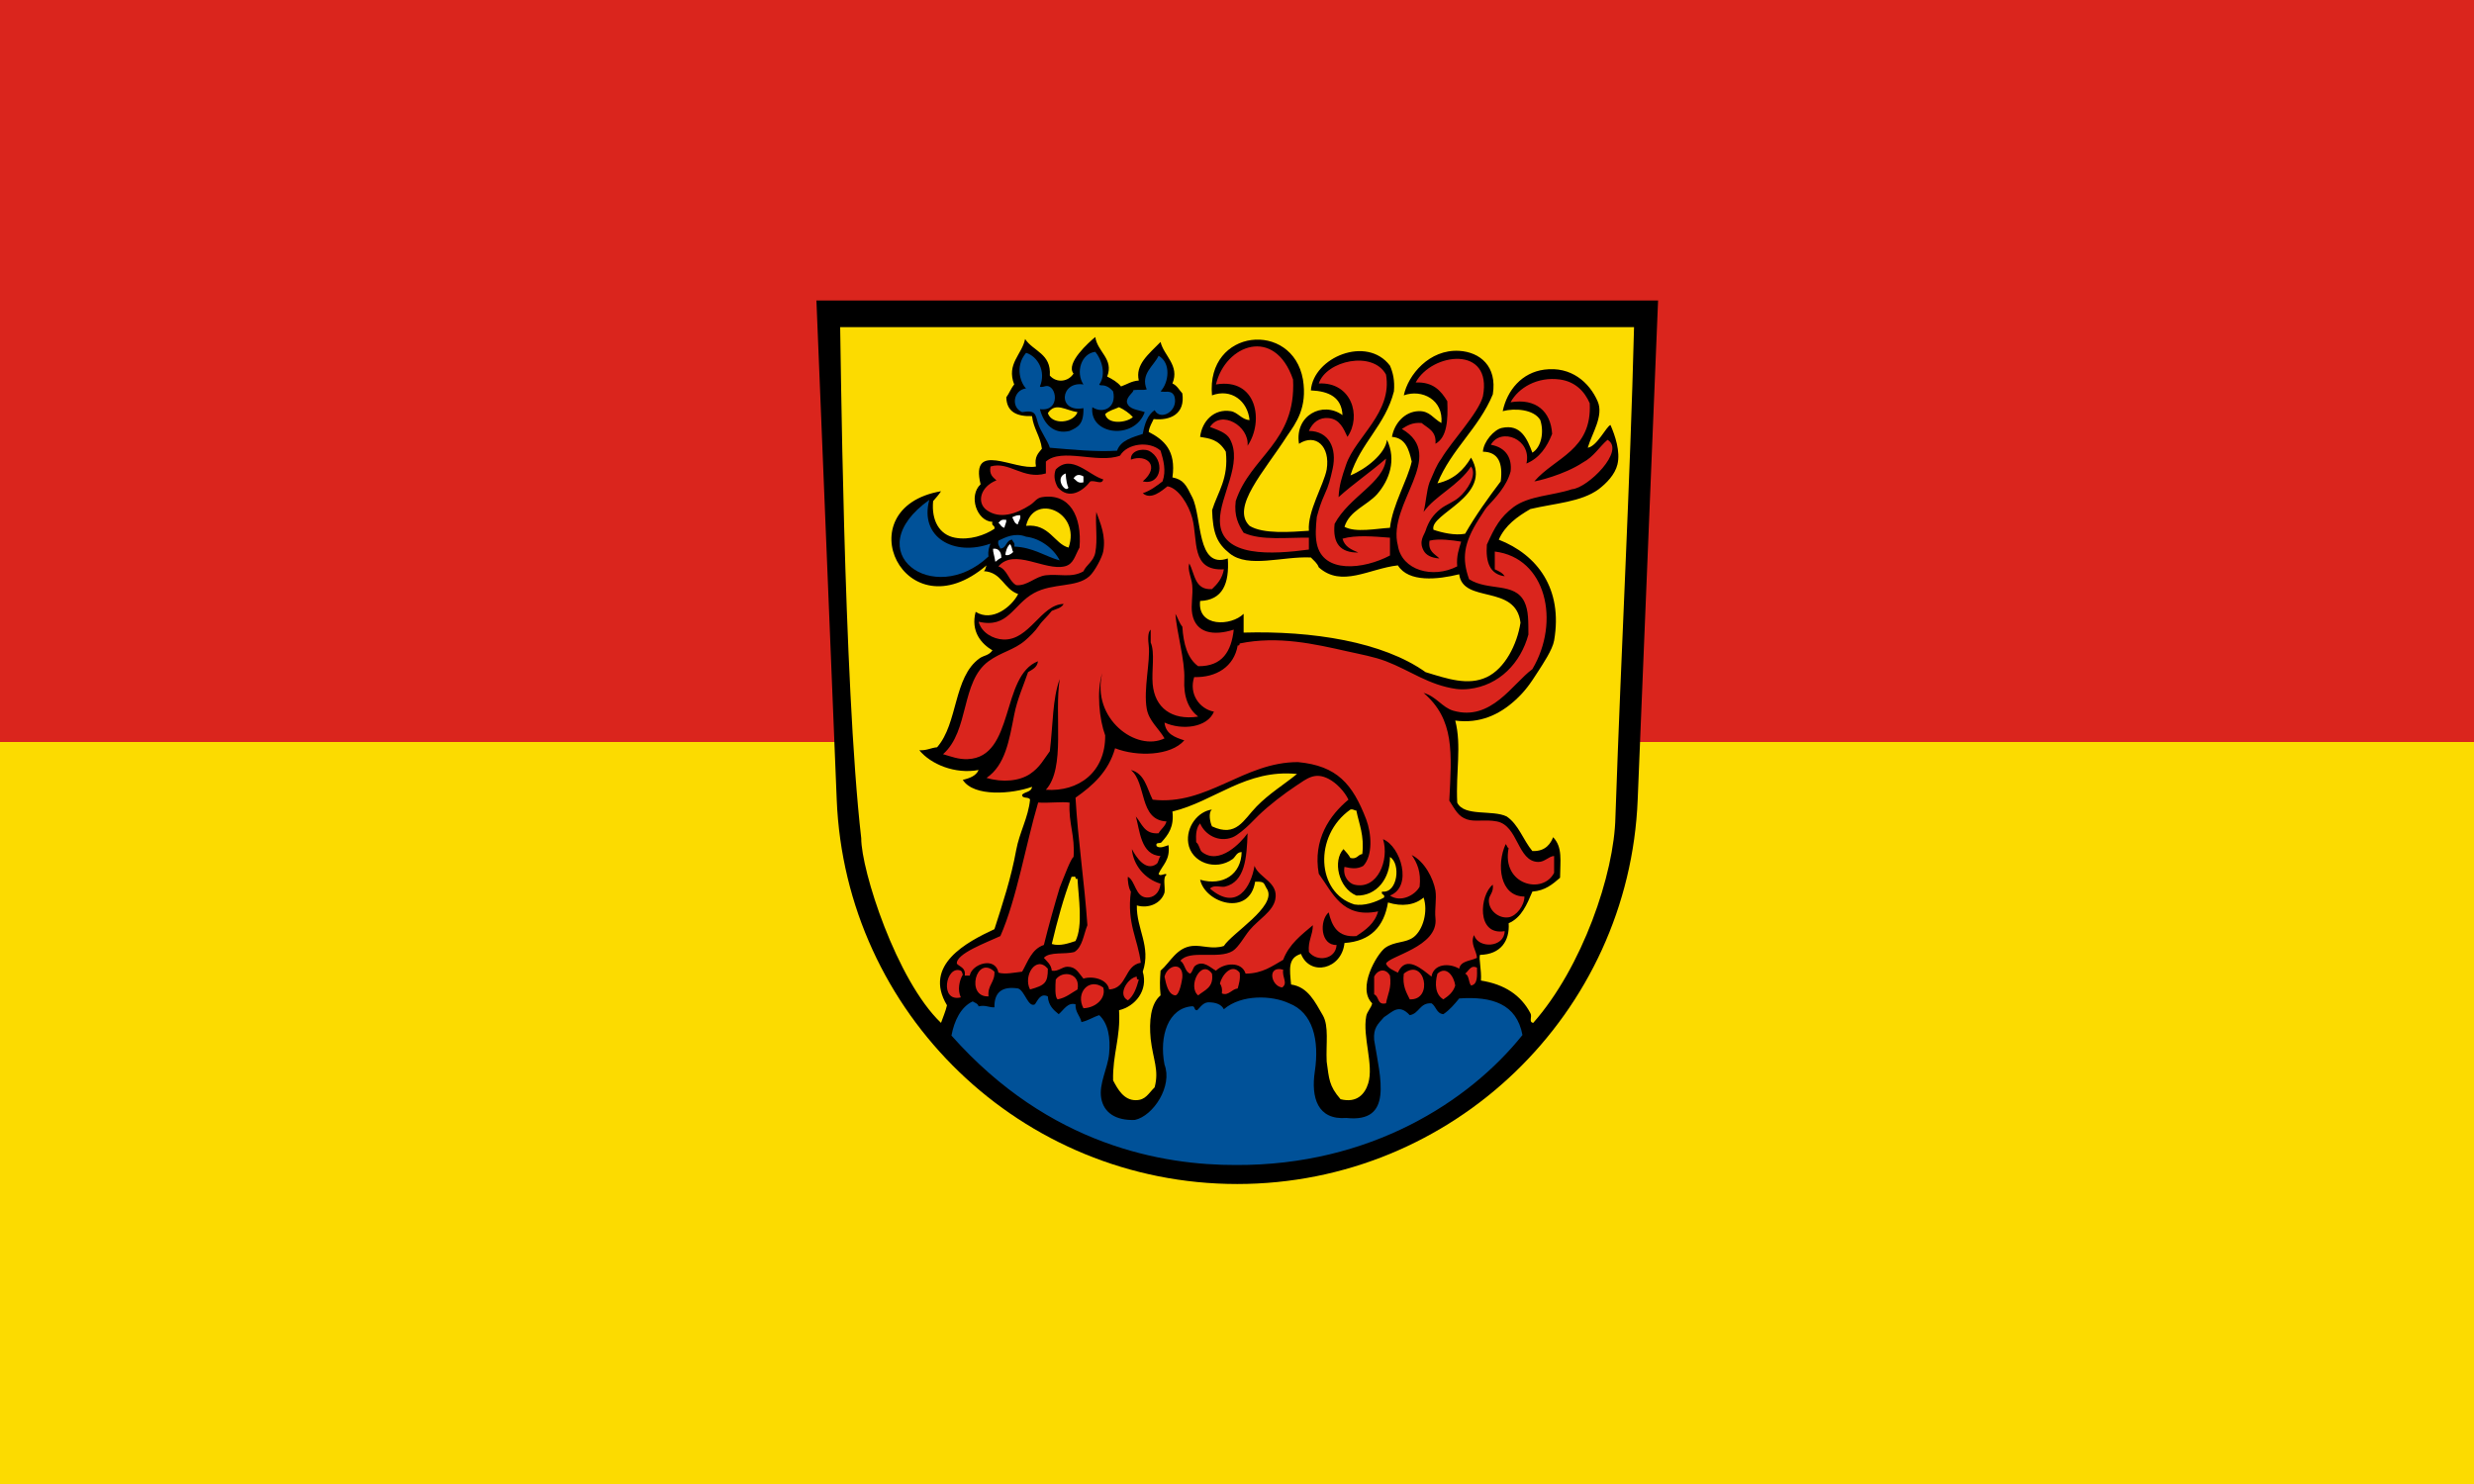 <?xml version="1.0" encoding="UTF-8" standalone="no"?>
<svg
   height="600"
   width="1000"
   version="1.1"
   id="svg6"
   xmlns="http://www.w3.org/2000/svg"
   xmlns:svg="http://www.w3.org/2000/svg">
  <defs
     id="defs10" />
  <g
     id="g1711"
     transform="translate(1128.542,147.716)">
    <path
       id="rect330"
       style="fill:#da251d;fill-opacity:1;stroke:none;stroke-width:29.571;stroke-linecap:square;stroke-miterlimit:10;stop-color:#000000"
       d="m -1128.542,-147.716 h 1000 v 600 H -1128.542 Z" />
    <path
       id="rect330-0"
       style="fill:#fcdb00;fill-opacity:1;stroke:none;stroke-width:20.91;stroke-linecap:square;stroke-miterlimit:10;stop-color:#000000"
       d="m -1128.542,152.284 h 1000 v 300 H -1128.542 Z" />
  </g>
  <g
     id="g276"
     transform="matrix(0.567,0,0,0.567,329.966,121.5)">
    <path
       d="m 14.53,355.9 c 6.113,152.4 131.6,274.1 285.5,274.1 153.9,0 279.4,-121.7 285.5,-274.1 L 600.06,0 h -600 z"
       id="path2" />
    <g
       id="g3003"
       transform="matrix(0.705,0,0,0.705,0.083,-0.052)">
      <path
         id="path2991"
         d="m 254.766,189.356 c -1.131,-2.096 -2.337,-6.862 -2.798,-14.378 -11.877,4.581 0.241,20.479 2.798,14.378 z M 259.967,179.978 c 2.886,1.781 3.9,5.433 9.999,4 v -6 c -4.325,-2.417 -7.568,-1.892 -9.999,2 z m -61.992,39.306 c 1.428,2.239 2.126,6.567 5.645,7.246 0.517,-3.325 3.283,-5.318 2.355,-9.246 -3.07,-0.091 -3.571,-0.006 -8,2 z m -5.999,2.65 c -3.78,-0.335 -5.066,-0.384 -7.999,3 2.205,1.327 2.131,3.868 5.999,5.039 0.924,-3.96 2.17,-5.202 2,-8.039 z m 3.9,24.496 c -3.095,2.275 -4.918,8.184 -4.748,11.021 2.514,0.746 5.237,-0.346 7.827,-3 -1.437,-2.229 -0.751,-4.336 -3.08,-8.021 z m -17.331,4.772 c -0.051,3.717 1.21,6.06 2.363,13.139 3.011,-2.07 2.669,-2.573 5.999,-4.014 0.31,-5.799 -3.079,-10.134 -8.362,-9.125 z"
         clip-rule="evenodd"
         style="fill:#ffffff;fill-rule:evenodd" />
      <path
         id="path2993"
         d="M 826.706,27.021 H 23.978 c 0.498,7.398 3.155,359.039 21.294,516.878 -0.036,32.498 35.554,143.677 80.68,186.831 1.86,-5.473 4.711,-11.808 6.033,-17.818 -24.509,-40.881 20.299,-64.054 47.994,-76.991 8.258,-25.641 16.939,-52.04 21.997,-79.989 3.189,-17.622 12.323,-33.157 13.999,-50.993 -1.025,-3.309 -8.194,-0.473 -7.999,-5 2.85,-3.149 9.46,-2.539 9.999,-7.999 -19.786,7.192 -58.772,10.583 -69.991,-6.999 6.954,-1.712 13.371,-3.961 15.998,-9.999 -23.854,4.446 -48.324,-5.796 -59.993,-19.997 7.471,0.471 11.59,-2.408 17.998,-3 21.354,-24.346 16.332,-70.935 42.995,-89.989 4.307,-3.078 9.055,-2.56 12.998,-7.999 -11.312,-6.688 -22.188,-19.135 -16.998,-38.995 16.927,10.741 36.602,-5.404 42.995,-17.998 -14.856,-5.141 -16.334,-21.984 -34.635,-23.149 1.726,-1.584 1.665,-3.645 2.639,-5.848 -83.039,70.965 -143.399,-58.17 -45.994,-74.991 -2.334,3.665 -5.233,6.765 -7.999,9.999 -1.865,19.693 6.389,34.013 21.997,36.996 14.689,2.807 30.192,-2.441 39.995,-8.999 0.928,-3.928 -3.477,-2.522 -2,-6.999 -16.143,-0.814 -24.399,-26.637 -11.998,-37.996 -10.812,-44.622 34.402,-13.634 55.993,-17.998 -1.84,-9.84 2.422,-13.576 6,-17.998 -1.586,-12.746 -8.497,-20.167 -9.999,-32.996 -15.521,0.523 -25.612,-4.384 -25.997,-18.998 2.962,-4.037 4.799,-9.199 7.999,-12.999 -8.149,-20.838 7.866,-30.259 10.999,-45.994 8.164,12.5 26.651,14.677 24.997,36.996 6.887,7.81 18.694,6.359 23.997,-2 -8.393,-10.414 15.626,-31.787 21.998,-36.996 2.034,15.035 18.998,22.166 11.999,39.995 5.338,2.661 10.4,5.598 13.998,9.999 5.956,-2.044 10.521,-5.478 17.998,-6 -3.77,-16.117 9.889,-26.558 21.997,-38.995 3.255,13.899 19.566,23.756 11.999,41.995 4.632,2.034 6.836,6.496 9.999,9.999 3.143,21.117 -12.502,27.731 -28.996,25.997 -1.823,4.176 -4.368,7.631 -5,12.999 15.366,7.964 27.925,18.736 23.997,45.994 11.304,2.294 13.761,7.57 19.998,19.998 10.155,20.237 4.242,73.12 35.996,61.992 1.694,25.358 -5.152,42.176 -27.997,42.995 -2.965,26.86 31.544,25.507 43.994,12.999 v 18.998 c 69.408,-1.971 140.84,9.25 183.978,39.995 22.046,6.762 43.059,14 61.992,4.999 18.139,-8.622 30.583,-32.831 33.996,-54.993 -4.692,-39.465 -58.155,-18.837 -61.992,-48.994 -21.748,5.374 -51.172,8.451 -61.992,-8.999 -29.081,3.235 -56.723,22.81 -79.99,2 -1.595,-4.405 -5.091,-6.907 -7.999,-9.999 -28.883,-1.338 -62.939,11.122 -81.99,-4 -13.046,-10.355 -17.124,-20.525 -17.871,-43.867 5.781,-18.549 16.86,-31.8 13.871,-59.12 -7.437,-12.685 -16.752,-13.367 -25.997,-14.999 1.936,-15.911 13.963,-28.672 30.996,-25.997 7.104,1.116 11.14,8.681 18.998,8.999 -1.954,-19.329 -18.455,-32.252 -37.995,-24.997 -6.112,-67.884 81.469,-75.98 91.988,-15.998 4.569,28.45 -6.995,43.988 -15.998,56.993 -23.221,36.179 -57.202,72.324 -37.995,90.99 13.805,8.582 42.04,6.189 59.992,4.999 -1.584,-19.771 15.016,-46.226 17.998,-61.993 3.781,-23.545 -11.168,-36.854 -27.996,-25.997 -4.609,-28.596 23.801,-43.563 43.994,-28.997 C 531.026,97.9 518.158,91.77 499.944,90.986 c 2.514,-33.456 56.631,-55.956 79.99,-24.997 3.03,6.968 4.96,15.037 3.999,25.997 -8.701,34.294 -33.817,52.171 -43.994,84.99 15.698,-6.386 35.125,-21.692 36.995,-35.996 9.616,20.478 2.456,40.637 -9.998,54.994 -10.367,11.554 -27.85,16.538 -32.996,32.996 11.102,6.172 32.404,1.756 45.994,1 2.598,-23.226 17.651,-47.866 21.997,-66.992 -2.803,-12.195 -6.112,-23.884 -19.997,-24.997 2.453,-13.699 12.879,-25.557 26.996,-25.997 11.217,-0.35 14.452,7.306 22.997,11.999 2.221,-23.499 -19.608,-34.588 -37.995,-27.997 4.237,-20.477 25.718,-46.808 55.993,-44.994 20.834,1.248 38.599,15.42 33.995,43.995 -14.199,34.46 -41.913,55.408 -55.992,89.989 16.381,-3.616 26.581,-13.414 33.995,-25.997 22.852,39.164 -42.658,56.738 -37.995,72.992 8.616,2.937 21.67,6.024 31.996,4 10.804,-18.86 23.236,-36.09 35.995,-52.994 2.338,-18.335 -2.253,-29.742 -17.997,-29.996 0.6,-10.279 11.298,-22.257 18.997,-23.997 19.251,-4.351 25.743,10.991 30.996,24.997 8.875,-5.44 12.104,-20.372 7.999,-32.996 -6.345,-10.848 -25.779,-12.285 -37.995,-8.999 4.542,-21.356 19.421,-38.995 41.995,-41.995 27.131,-3.606 45.595,12.835 53.993,31.996 6.429,14.668 -5.687,32.309 -9.999,46.994 9.425,-1.386 18.865,-21.688 22.997,-22.998 4.726,10.939 10.194,26.843 6.999,39.995 -2.47,10.17 -11.068,18.942 -18.997,24.997 -17.757,12.971 -44.191,14.152 -68.991,19.998 -13.284,7.713 -25.554,16.441 -31.996,30.996 38.968,15.265 65.031,49.564 55.993,101.987 -1.613,9.356 -11.466,23.898 -15.998,30.996 -7.969,12.479 -13.352,20.444 -23.997,29.996 -15.485,13.895 -34.965,23.314 -59.993,19.998 6.602,25.474 0.444,51.909 2,82.99 6.911,14.419 35.681,6.981 49.994,13.998 12.129,8.202 16.725,23.937 25.996,34.995 13.847,0.521 18.665,-8.215 20.998,-13.998 9.792,10.197 7.095,23.889 6.999,40.995 -7.508,6.491 -14.974,13.022 -27.997,13.999 -5.562,13.102 -10.959,26.369 -23.997,31.996 1.221,17.664 -7.919,31.6 -28.996,31.996 -1.322,4.04 1.638,14.617 1,25.996 23.91,3.752 40.475,14.852 49.994,32.996 2.088,3.577 -2.024,9.03 2.865,9.807 49.369,-55.836 82.029,-150.701 83.1,-208.285 6.161,-178.05 14.835,-336.345 18.825,-495.411 z M 263.967,112.986 c -12.118,-1.82 -22.311,-10.565 -29.996,1 4.175,12.488 26.064,10.082 29.996,-1 z m 55.993,4.999 c -3.828,-4.171 -8.577,-7.421 -13.998,-9.999 -4.799,2.2 -10.517,3.482 -13.999,7 2.264,10.933 21.702,8.829 27.997,2.999 z M 211.974,227.972 c 23.519,-2.494 28.786,18.504 42.995,21.997 12.712,-36.483 -35.38,-55.702 -42.995,-21.997 z m 231.601,359.954 c -5.662,35.54 -50.278,21.986 -55.624,-1.999 23.28,6.659 41.525,-5.551 41.995,-27.997 -5.183,0.15 -6.022,4.644 -8.999,7 -17.397,12.651 -42.087,3.561 -44.994,-15.998 -2.445,-16.449 9.918,-32.258 23.997,-33.996 -4.06,2.967 -1.792,13.568 0,16.998 24.667,11.475 31.882,-6.566 44.994,-19.998 13.054,-13.371 27.425,-21.932 40.995,-32.996 -51.785,-5.09 -83.093,27.536 -125.984,37.996 1.838,15.836 -4.438,23.559 -10.999,30.996 -1.163,1.836 -6.525,-0.525 -5,4 3.298,2.906 9.115,-0.174 11.999,-1 2.005,15.002 -6.054,19.942 -9.999,28.996 1.35,3.498 7.521,-1.627 7.999,1 -3.989,2.676 -1.15,12.182 -2,17.998 -3.427,10.902 -15.942,16.49 -27.997,12.998 -0.485,23.92 14.685,41.374 6,66.991 5.658,19.171 -7.788,35.165 -23.997,38.995 1.766,27.43 -6.648,44.68 -6,70.991 4.768,9.054 10.856,20.081 22.997,19.997 9.918,-0.068 12.478,-6.568 18.998,-12.998 4.712,-17.582 -1.636,-28.05 -4,-48.994 -1.708,-17.727 -0.137,-35.619 9.999,-43.994 -0.99,-10.378 -0.676,-15.469 0,-24.997 9.955,-8.62 16.111,-23.331 31.996,-24.997 10.192,-1.068 20.15,3.825 31.996,0 8.429,-13.171 52.976,-39.694 43.995,-56.992 -4.191,-6.399 -1.782,-8.401 -12.367,-8 z M 543.932,610.924 c 10.007,1.693 21.194,-2.106 29.997,-7 1.291,-3.957 -3.292,-2.041 -2,-5.998 15.854,2.048 19.169,-28.412 7.999,-34.996 0.357,21.41 -13.38,39.709 -33.996,38.995 -18.362,-7.679 -23.944,-35.411 -12.998,-46.994 2.483,2.849 5.131,5.534 6.999,8.999 6.91,1.578 7.295,-3.371 11.999,-4 2.193,-18.857 -3.227,-30.104 -6,-43.994 -2.355,0.022 -2.943,-1.723 -5.999,-1 -37.538,26.433 -34.271,84.263 3.999,95.988 z M 259.967,582.928 h -2 c -8.102,21.227 -14.362,44.297 -19.998,67.99 8.055,2.557 17.458,-0.845 23.997,-2.999 7.746,-15.534 3.02,-43.933 2,-62.992 -3.235,1.235 -0.763,-3.236 -3.999,-1.999 z m 317.961,25.996 c -4.035,24.295 -17.485,39.174 -43.994,40.995 -2.731,26.722 -34.873,34.117 -43.994,10.999 -13.387,4.125 -11.46,15.231 -10,30.996 17.258,2.412 24.315,17.955 31.996,30.995 6.496,11.027 3.121,29.085 4,46.994 2.466,17.29 2.178,24.399 13.998,37.996 16.629,4.228 24.725,-5.324 27.996,-15.998 5.787,-18.875 -5.927,-47.18 -1.999,-67.992 0.901,-4.776 5.254,-8.643 5.999,-12.998 -15.459,-15.152 4.381,-49.429 12.998,-55.993 9.687,-6.979 20.929,-4.749 28.997,-10.998 9.635,-7.465 14.633,-26.221 9.998,-39.996 -8.904,7.738 -21.994,9.417 -35.995,5 z"
         clip-rule="evenodd"
         style="fill:#fcdb00;fill-opacity:1;fill-rule:evenodd" />
      <path
         id="path2995"
         d="m 417.948,139.982 c 13.751,24.522 -10.276,57.754 -9.999,82.99 0.414,37.651 53.928,33.828 89.988,28.997 V 239.97 c -21.24,-0.424 -48.219,3.227 -65.992,-5 -5.161,-8.17 -9.825,-16.838 -7.999,-31.996 14.904,-45.423 61.265,-59.386 57.993,-122.984 -18.558,-54.179 -68.409,-35.336 -77.99,4.999 41.535,-7.021 48.716,37.372 31.996,61.992 1.883,-20.042 -26.687,-36.729 -37.995,-18.998 7.756,2.986 16.48,5.726 19.998,11.999 z m 103.981,30.382 c -2.357,10.582 -3.85,16.693 -7.993,25.612 -4.104,9.228 -5.278,13.336 -7.999,22.998 -1.066,10.486 -1.627,19.002 0,26.997 6.225,30.582 47.235,26.182 73.991,11.999 v -18 c -15.911,-1.206 -34.488,-2.926 -47.994,1 2.06,7.939 8.877,11.121 15.998,13.999 -18.012,0.347 -26.178,-9.151 -23.997,-28.997 14.718,-27.585 50.188,-41.683 51.993,-65.992 -15.46,13.536 -32.793,25.199 -47.994,38.995 0.703,-12.295 3.1,-19.63 7.63,-32.871 C 545.179,137.994 582.65,113.46 575.928,74.99 c -13.412,-24.609 -60.4,-14.104 -67.991,8.999 33.042,-1.644 43.573,32.936 28.997,53.994 -3.851,-8.194 -7.675,-17.902 -18.998,-18.998 -9.327,-0.902 -16.209,4.301 -19.998,12.998 20.138,0.193 28.694,17.267 23.991,38.381 z M 587.927,247.969 c 3.939,24.984 35.296,33.794 59.992,20.997 -0.93,-10.595 1.772,-17.558 4,-24.997 -9.156,-1.434 -22.279,-3.365 -31.996,-1 -1.695,11.027 5.337,13.327 9.998,17.998 -8.441,-0.575 -13.507,-3.392 -15.998,-7.999 -5.141,-9.508 0.579,-15.572 2,-19.998 3.106,-9.676 7.606,-16.018 14.998,-21.997 5.479,-4.433 13.596,-7.072 18.998,-11.999 7.646,-6.406 18.652,-22.514 11.998,-30.996 -12.449,19.195 -36.473,29.63 -47.994,45.995 2.544,-9.767 2.865,-21.077 6,-29.996 4.487,-10.043 6.727,-16.954 11.998,-23.998 10.047,-17.181 37.465,-45.892 41.995,-62.993 10.016,-51.912 -51.624,-44.364 -67.992,-13.998 17.742,-0.744 25.593,8.403 31.996,18.998 0.702,19.033 -0.145,36.517 -11.998,42.995 1.165,-12.83 -7.639,-15.692 -13.998,-20.998 -9.472,-0.806 -14.678,2.653 -19.998,6 46.742,27.369 -15.183,75.42 -3.999,117.986 z M 799.9,140.982 c -8.603,7.437 -13.71,16.974 -24.997,22.997 -18.933,12.553 -47.095,19.045 -48.994,18.998 20.818,-24.176 58.536,-31.452 55.993,-78.99 -5.205,-12.135 -14.809,-21.874 -29.996,-23.997 -23.003,-3.216 -42.319,8.556 -49.994,22.997 25.387,-4.226 40.62,9.015 41.995,31.996 -5.298,13.367 -12.842,24.487 -25.997,29.997 5.702,-24.803 -25.826,-36.867 -35.995,-18.998 16.138,2.822 21.493,14.425 19.997,26.997 -3.944,14.866 -15.414,26.75 -23.997,35.996 -2.053,2.508 -5.138,7.708 -7.999,11.999 -15.763,24.828 -17.393,40.172 -9.998,60.993 19.451,12.352 46.209,2.664 55.992,22.997 4.224,8.776 3.906,19.545 4,32.996 -7.789,28.666 -29.348,51.472 -59.992,54.993 -3.854,0.443 -8.788,0.596 -12.999,0 -27.979,-3.96 -46.515,-18.646 -70.991,-27.996 -11.87,-4.535 -25.422,-6.949 -38.994,-9.999 -33.217,-7.464 -70.163,-16.022 -108.987,-7.999 -0.113,1.22 -0.299,2.368 -2,2 -3.652,21.354 -21.58,32.606 -43.995,31.996 -5.521,16.835 5.157,32.129 19.998,34.996 -6.806,16.286 -32.455,19 -49.994,10.999 1.158,11.506 10.406,14.924 19.998,17.998 -13.62,15.767 -47.805,16.717 -69.991,7.999 -6.582,23.414 -22.335,37.658 -39.995,49.994 2.583,44.41 8.997,84.991 11.999,128.983 -3.861,9.471 -4.878,21.786 -12.999,26.997 -9.499,2.832 -25.213,-0.55 -30.996,5.999 3.191,3.808 7.361,6.638 7.999,12.998 6.534,1.171 10.491,-4.076 15.998,-3.999 8.705,0.121 10.842,6.044 15.998,11.998 9.186,-2.891 24.177,0.443 25.997,10.999 18.656,-1.009 15.053,-24.276 31.996,-26.997 -2.956,-24.287 -14.285,-39.6 -9.999,-71.99 -2.311,-3.047 -3.601,-12.365 -3,-14.998 7.702,4.299 7.444,20.445 18.998,20.996 6.69,0.32 13.025,-4.304 13.998,-13.998 -15.988,-4.678 -27.708,-18.949 -28.997,-34.995 4.119,7.798 13.889,23.119 24.997,14.998 1.927,-1.409 1.918,-5.284 4,-7.999 -20.09,-0.909 -21.027,-26.297 -24.997,-39.995 6.18,7.151 8.524,18.14 22.997,16.998 2.302,-4.364 6.652,-6.68 7.999,-11.999 -28.071,-1.258 -19.912,-38.746 -35.995,-51.993 13.967,3.364 16.179,18.483 21.997,29.997 55.325,6.419 91.852,-38.097 146.982,-37.996 39.597,3.718 55.215,22.197 68.991,57.993 5.392,14.328 6.854,36.458 -3,46.994 -6.134,3.37 -11.527,2.712 -18.997,0.999 -1.885,10.242 4.959,16.82 9.998,17.998 23.457,5.482 35.558,-25.022 28.996,-45.994 18.037,7.258 30.215,48.089 7,56.993 11.086,7.497 25.607,-0.595 29.996,-8.999 1.637,-14.969 -2.569,-24.094 -7.999,-31.996 13.082,6.52 21.85,23.704 23.997,35.996 1.309,8.707 -0.981,18.843 0,27.996 3.243,29.035 -48.028,38.338 -49.994,45.994 2.27,4.73 7.385,6.613 11.999,8.999 8.249,-18.787 24.785,-3.025 33.995,3.999 2.049,-12.793 17.501,-14.189 27.997,-7.998 1.516,-8.15 11.606,-7.725 17.997,-10.999 -0.481,-7.529 -7.081,-14.232 -2.999,-22.997 4.479,14.046 30.682,12.702 30.996,-4 -29.003,4.91 -25.271,-36.702 -11.999,-46.994 1.065,8.453 -3.976,10.232 -3.999,15.998 -0.042,10.465 10.363,18.459 19.997,16.998 7.688,-1.166 15.917,-11.648 15.998,-20.997 -25.219,-0.065 -28.293,-32.886 -18.997,-52.993 1.354,0.979 1.295,3.37 2.999,3.999 -7.328,37.202 34.575,47.454 45.995,24.997 V 561.93 c -5.278,0.137 -9.376,6.092 -15.998,6 -21.287,-0.297 -20.07,-36.899 -41.995,-40.996 -11.964,-2.234 -21.884,0.688 -29.996,-1.999 -9.176,-3.039 -11.983,-9.785 -17.998,-18.998 2.476,-48.341 5.47,-82.001 -25.997,-108.986 12.959,3.622 18.786,14.732 29.997,17.998 38.307,11.16 60.096,-27.462 79.989,-41.995 28.54,-48.044 14.079,-112.644 -37.995,-118.985 v 17.998 c 3.923,1.744 7.818,3.514 9.999,7 -14.739,-1.926 -19.384,-13.945 -17.998,-31.996 8.019,-17.696 13.3,-27.593 26.997,-37.996 15.719,-11.562 39.563,-11.486 58.992,-17.998 15.984,-1.132 54.528,-39.292 35.996,-49.995 z M 152.981,463.941 c 47.737,-1.921 33.171,-84.232 70.991,-98.987 -0.697,6.302 -5.701,8.297 -9.999,10.999 -4.463,13.256 -10.891,27.13 -13.998,42.995 -5.059,25.829 -8.998,51.125 -27.997,63.992 16.573,4.954 33.461,3.08 43.995,-4 10.051,-6.754 13.891,-14.794 19.998,-22.996 3.37,-28.001 2.574,-52.457 9.999,-72.991 -5.662,36.333 6.075,90.063 -13.998,111.985 32.817,2.331 60.314,-17.559 59.992,-54.993 -5.909,-16.016 -8.924,-44.3 -3,-62.992 -11.182,46.296 34.666,79.91 62.993,65.992 -5.903,-10.164 -15.805,-17.643 -17.998,-29.997 -3.478,-19.595 3.896,-48.36 2,-63.992 -0.609,-5.021 -1.246,-13.339 2,-15.998 v 12.998 c 4.509,10.156 0.782,28.548 2,41.995 2.074,23.909 19.163,37.055 45.994,32.996 -9.679,-7.652 -14.936,-19.726 -13.998,-37.995 0.758,-18.658 -7.785,-47.581 -8.999,-65.992 2.52,4.146 3.907,9.425 6.999,12.999 1.132,17.533 5.187,32.142 15.998,39.995 24.585,0.255 33.56,-15.101 35.996,-36.995 -20.134,6.463 -38.461,3.909 -41.995,-15.998 -1.566,-8.823 0.98,-19.032 0,-28.997 -0.804,-8.169 -5.011,-15.093 -3,-21.997 5.722,10.61 5.42,27.243 22.998,25.997 5.479,-5.186 10.471,-10.86 11.999,-19.998 -33.751,1.878 -25.993,-29.532 -31.996,-51.993 -3.432,-12.841 -13.741,-30.144 -24.997,-31.996 -5.738,4.49 -16.784,14.304 -24.997,6.999 7.984,-2.681 13.969,-7.362 19.997,-11.999 3.895,-10.816 0.865,-21.527 -2,-30.996 -11.404,-10.301 -33.909,-7.266 -40.995,5 -22.609,8.411 -58.913,-8.367 -74.99,5.999 v 11.999 c -22.882,6.733 -37.253,-12.802 -55.993,-6.999 -1.535,8.201 2.505,10.827 5.999,13.998 -16.15,6.315 -20.264,22.325 -9.998,29.997 13.255,9.631 30.056,4.001 43.995,-5 4.951,-3.197 6.452,-7.112 11.999,-7.999 27.989,-4.474 40.663,19.328 37.995,50.994 -4.709,8.278 -5.904,16.876 -14.998,18.998 -20.336,4.745 -50.927,-18.743 -66.992,0 9.232,3.1 10.101,14.563 17.998,18.998 11.143,1.064 19.012,-8.701 29.997,-9.999 13.112,-1.549 26.221,2.953 37.995,-4 2.863,-6.593 10.25,-9.896 11.999,-18.998 2.521,-13.131 -0.157,-28.593 1,-40.995 4.114,11.651 9.897,23.876 6.999,39.995 -0.972,5.403 -8.479,20.051 -13.999,24.997 -13.138,11.772 -36.781,6.472 -55.993,16.998 -21.467,11.761 -26.065,36.068 -55.993,28.997 2.841,11.003 14.437,17.562 24.997,17.998 26.457,1.092 37.898,-35.471 60.992,-35.996 -2.144,4.188 -7.633,5.033 -11.999,7 -4.526,5.804 -9.726,10.064 -12.999,14.998 -3.552,5.355 -9.635,11.237 -13.998,14.998 -11.14,9.601 -24.403,11.749 -36.996,20.998 -28.192,20.707 -19.18,70.343 -45.994,93.989 8.558,2.459 15.541,5.376 24.995,4.995 z m 182.977,-311.96 c 17.079,8.605 13.205,35.703 -5.999,30.997 18.131,-15.445 4.02,-27.962 -11.998,-21.998 -0.758,-8.652 10.848,-11.749 17.997,-8.999 z m -58.993,30.996 c -7.182,9.582 -21.553,19.232 -32.996,6 -3.724,-6.825 -4.055,-12.61 -2,-17.998 15.993,-16.224 33.588,5.992 47.994,9.999 -1.339,5.883 -7.604,0.756 -12.998,1.999 z m 230.972,396.951 c -6.191,-34.531 11.062,-59.3 29.996,-74.99 -3.776,-8.074 -12.132,-16.914 -19.997,-20.998 -14.037,-7.289 -22.006,-0.258 -32.996,6.999 -11.846,7.823 -27.224,19.537 -37.995,29.997 -3.805,3.693 -5.753,5.818 -8.999,8.998 -4.383,4.292 -12.268,11.081 -16.998,12.998 -14.546,5.896 -28.414,-2.912 -32.996,-13.998 -3.712,3.954 -4.541,10.791 -4,18.998 3.601,3.024 3.243,7.852 5.999,9.998 17.333,13.5 39.203,-9.25 45.994,-18.997 -0.877,24.575 -2.444,49.188 -22.997,53.993 -3.712,0.868 -11.446,-2.302 -14.998,2 27.112,23.27 41.532,-1.87 44.995,-22.997 4.665,12.384 24.567,16.419 20.996,33.995 -2.49,12.264 -16.909,20.121 -25.996,30.996 -4.994,5.978 -11.099,17.31 -16.998,20.998 -14.394,8.998 -43.475,-1.787 -52.993,9.998 4.777,2.889 4.337,10.994 9.999,12.999 2.427,-1.905 2.681,-5.984 5,-7.999 8.25,-6.068 15.482,2.117 20.998,4.999 7.853,-7.786 26,-9.896 29.996,3 17.191,-0.142 26.936,-7.728 37.996,-13.999 5.898,-15.764 18.279,-25.048 29.996,-34.995 -0.061,10.271 -5.059,15.605 -4,26.997 7.851,10.449 27.145,7.835 27.996,-7 -16.264,0.523 -17.641,-24.473 -7.998,-32.995 3.359,13.971 9.12,25.542 27.996,23.997 9.395,-6.271 18.607,-12.723 21.998,-24.997 -36.431,7.617 -46.34,-19.544 -59.994,-37.995 z m -277.966,71.99 c 4.645,-18.957 11.105,-41.795 15.998,-57.992 4.643,-11.677 11.443,-29.895 13.999,-30.996 1.708,-21.372 -5.236,-34.092 -4,-54.993 -7.566,-1.149 -21.403,0.65 -31.782,-0.094 -12.509,42.252 -21.623,97.255 -38.21,135.077 -13.259,6.237 -45.263,17.818 -43.995,27.996 3.312,3.354 9.159,4.173 7.999,11.998 h 4.999 c 2.166,-12.033 26.067,-19.568 28.997,-2.999 6.9,1.997 16.729,-0.191 23.997,-1 5.927,-10.405 9.718,-22.945 21.998,-26.997 z m -13.998,44.995 c 15.273,-4.238 17.998,-6.868 17.998,-20.997 -11.927,-14.03 -25.233,7.232 -17.998,20.997 z m 135.983,-12.999 c 1.622,7.988 3.779,18.315 10.999,18.998 4.276,-0.662 6.632,-15.071 7,-17.998 1.327,-16.314 -14.891,-13.226 -17.999,-1 z m 303.962,-2.999 c 4.249,1.749 3.272,8.726 5.999,11.999 6.87,-1.13 6.083,-9.916 5.999,-17.998 -6.313,-3.342 -8.456,3.518 -11.998,5.999 z m -475.94,-2 c -18.445,-17.415 -29.448,26.123 -6,24.997 -1.14,-11.473 6.534,-14.131 6,-24.997 z m 205.974,23.997 c 6.578,-5.42 16.041,-7.956 13.999,-21.997 -10.86,-15.412 -24.998,12.981 -13.999,21.997 z m 21.997,-11.998 c 1.689,2.31 2.59,5.408 2,9.998 6.597,2.837 9.822,-4.299 15.998,-4.999 1.226,-4.774 2.845,-9.153 2,-15.998 -8.079,-10.056 -18.053,2.706 -19.998,10.999 z m 63.992,-13.998 c -16.607,-4.604 -12.467,16.682 -1,17.997 6.096,-4.651 -0.263,-9.809 1,-17.997 z m -325.959,0.999 c -15.248,-6.196 -21.967,32.37 0,26.997 -3.614,-7.33 -1.503,-17.176 2,-22.998 -1.034,-3.097 -0.676,-2.759 -2,-3.999 z m 417.948,5.999 v 17.998 c 5.203,1.796 2.762,11.236 11.998,8.999 1.608,-9.058 5.831,-15.499 4,-27.997 -4.308,-7.81 -12.352,-6.211 -15.998,1 z m 29.996,-2.999 c -1.614,12.279 2.522,18.808 5.999,25.997 24.517,1.156 15.058,-43.191 -5.999,-25.997 z m 33.996,0 c -2.977,10.667 -2.02,21.345 5.999,25.997 5.233,-3.434 10.022,-7.309 11.998,-13.998 -1.13,-8.808 -8.658,-20.56 -17.997,-11.999 z m -385.952,5.999 c -0.374,5.623 -1.197,18.266 2,19.998 8.377,-1.621 13.616,-6.383 19.997,-9.999 3.344,-16.796 -15.264,-19.735 -21.997,-9.999 z m 81.989,-3 c -8.998,1.044 -20.167,18.416 -8.999,23.998 6.01,-4.656 8.671,-12.66 10.999,-20.998 -1.795,0.129 -2.34,-0.992 -2,-3 z m -53.993,31.996 c 13.014,-0.457 23.165,-10.563 19.998,-20.997 -14.428,-10.314 -28.271,5.521 -19.998,20.997 z"
         clip-rule="evenodd"
         style="fill:#da251d;fill-opacity:1;fill-rule:evenodd;stroke:none;stroke-width:2.836;stroke-miterlimit:4;stroke-dasharray:none;stroke-opacity:1" />
      <path
         id="path2997"
         d="m 197.975,241.97 c 0.385,2.615 3.206,2.793 2,6.999 19.206,0.792 30.43,9.564 45.994,13.999 -5.91,-11.75 -19.327,-22.271 -33.996,-23.997 -11.347,-4.464 -21.062,0.691 -27.997,4 -0.997,4.33 1.117,5.549 2,7.999 6.577,-0.424 5.422,-8.578 11.999,-9 z m 9.999,-128.984 c 13.602,-2.357 13.354,1.957 15.998,10.999 2.482,8.488 10.099,18.068 11.999,24.997 21.292,1.769 46.849,4.391 67.991,3 3.725,-10.606 15.326,-13.337 25.997,-16.998 1.868,-10.13 4.851,-19.146 11.998,-23.997 6.027,11.367 24.445,0.753 19.998,-13.999 -2.861,-7.138 -9.782,-3.564 -13.999,-4.999 8.309,-8.738 10.957,-28.722 -2,-35.996 -4.886,10.41 -18.489,18.342 -11.998,33.996 -4.115,1.141 -10.676,-0.176 -13.999,1 2.379,0.725 -6.828,6.251 -5.999,11.999 1.822,7.51 11.228,7.437 17.998,9.999 -10.348,28.507 -56.159,23.324 -52.993,-4.999 10.777,7.152 24.883,0.455 20.997,-15.998 -7.996,-9.077 -13,-4.619 -13.998,-6.999 7.277,-10.021 2.418,-25.513 -4,-32.996 -14.272,1.576 -20.085,20.811 -11.999,32.996 -23.516,-3.666 -26.694,28.784 0,23.997 0.381,16.304 -5.43,19.157 -13.998,22.998 -15.659,3.722 -25.982,-6.519 -29.996,-21.997 21.601,2.795 16.859,-25.542 5.709,-23.31 -3.058,0.875 -5.361,1.206 -5.709,0.313 6.442,-15.265 -2.283,-30.449 -13.998,-33.996 -12.182,14.414 -4.764,31.662 0,35.996 -12.651,1.431 -15.784,18.986 -3.999,23.994 z m -31.996,132.983 c -36.794,13.315 -72.079,-6.37 -61.867,-44.248 -73.604,52.544 4.385,109.549 59.867,57.247 -0.746,-5.746 0.589,-9.41 2,-12.999 z m 537.933,497.032 c -5.896,-31.487 -30.601,-39.3 -63.992,-36.995 -4.804,5.861 -9.61,11.627 -15.998,15.904 -7.049,-0.618 -7.281,-8.051 -11.999,-10.999 -12.035,-0.704 -12.29,10.373 -21.997,11.998 -11.016,-12.034 -17.53,-3.246 -25.996,2 -6.417,7.152 -10.902,11.096 -9.999,22.997 6.424,39.278 19.455,84.042 -27.996,78.991 -29.427,2.276 -35.916,-20.92 -31.996,-46.994 4.809,-31.99 -2.042,-59.696 -25.997,-68.991 -17.009,-8.023 -47.965,-9.388 -65.992,5.999 -2.323,-4.691 -7.849,-7.118 -15.998,-6.999 -5.637,0.41 -9.295,6.902 -10.999,7.999 -3.368,0.369 -1.795,-4.203 -4.999,-4 -24.157,1.639 -33.64,30.139 -27.997,58.993 8.346,21.654 -11.184,51.837 -29.996,55.993 -19.474,0.721 -31.406,-7.407 -33.996,-21.997 -2.573,-14.5 6.545,-29.91 7.999,-44.995 1.558,-16.16 -1.029,-30.695 -9.999,-38.995 -6.349,1.983 -11.114,5.552 -17.998,7 -1.387,-6.612 -6.312,-9.687 -5.999,-17.998 -7.858,-2.359 -12.208,6.096 -16.998,9.999 -5.365,-4.301 -10.428,-8.903 -10.999,-17.998 -7.363,-3.604 -10.162,3.959 -12.999,7.999 -6.83,3.759 -10.194,-13.538 -16.998,-15.998 -16.531,-2.552 -24.3,4.027 -23.997,19.091 -5.961,0.188 -8.91,-2.659 -15.998,-1 -0.731,-2.934 -3.765,-3.566 -5.999,-4.999 -12.034,5.632 -18.662,19.664 -21.449,34.542 99.06,111.691 214.118,131.091 287.678,130.923 135.336,0.592 235.559,-63.88 289.704,-131.47 z"
         clip-rule="evenodd"
         style="fill:#005198;fill-opacity:1;fill-rule:evenodd" />
    </g>
  </g>
</svg>
